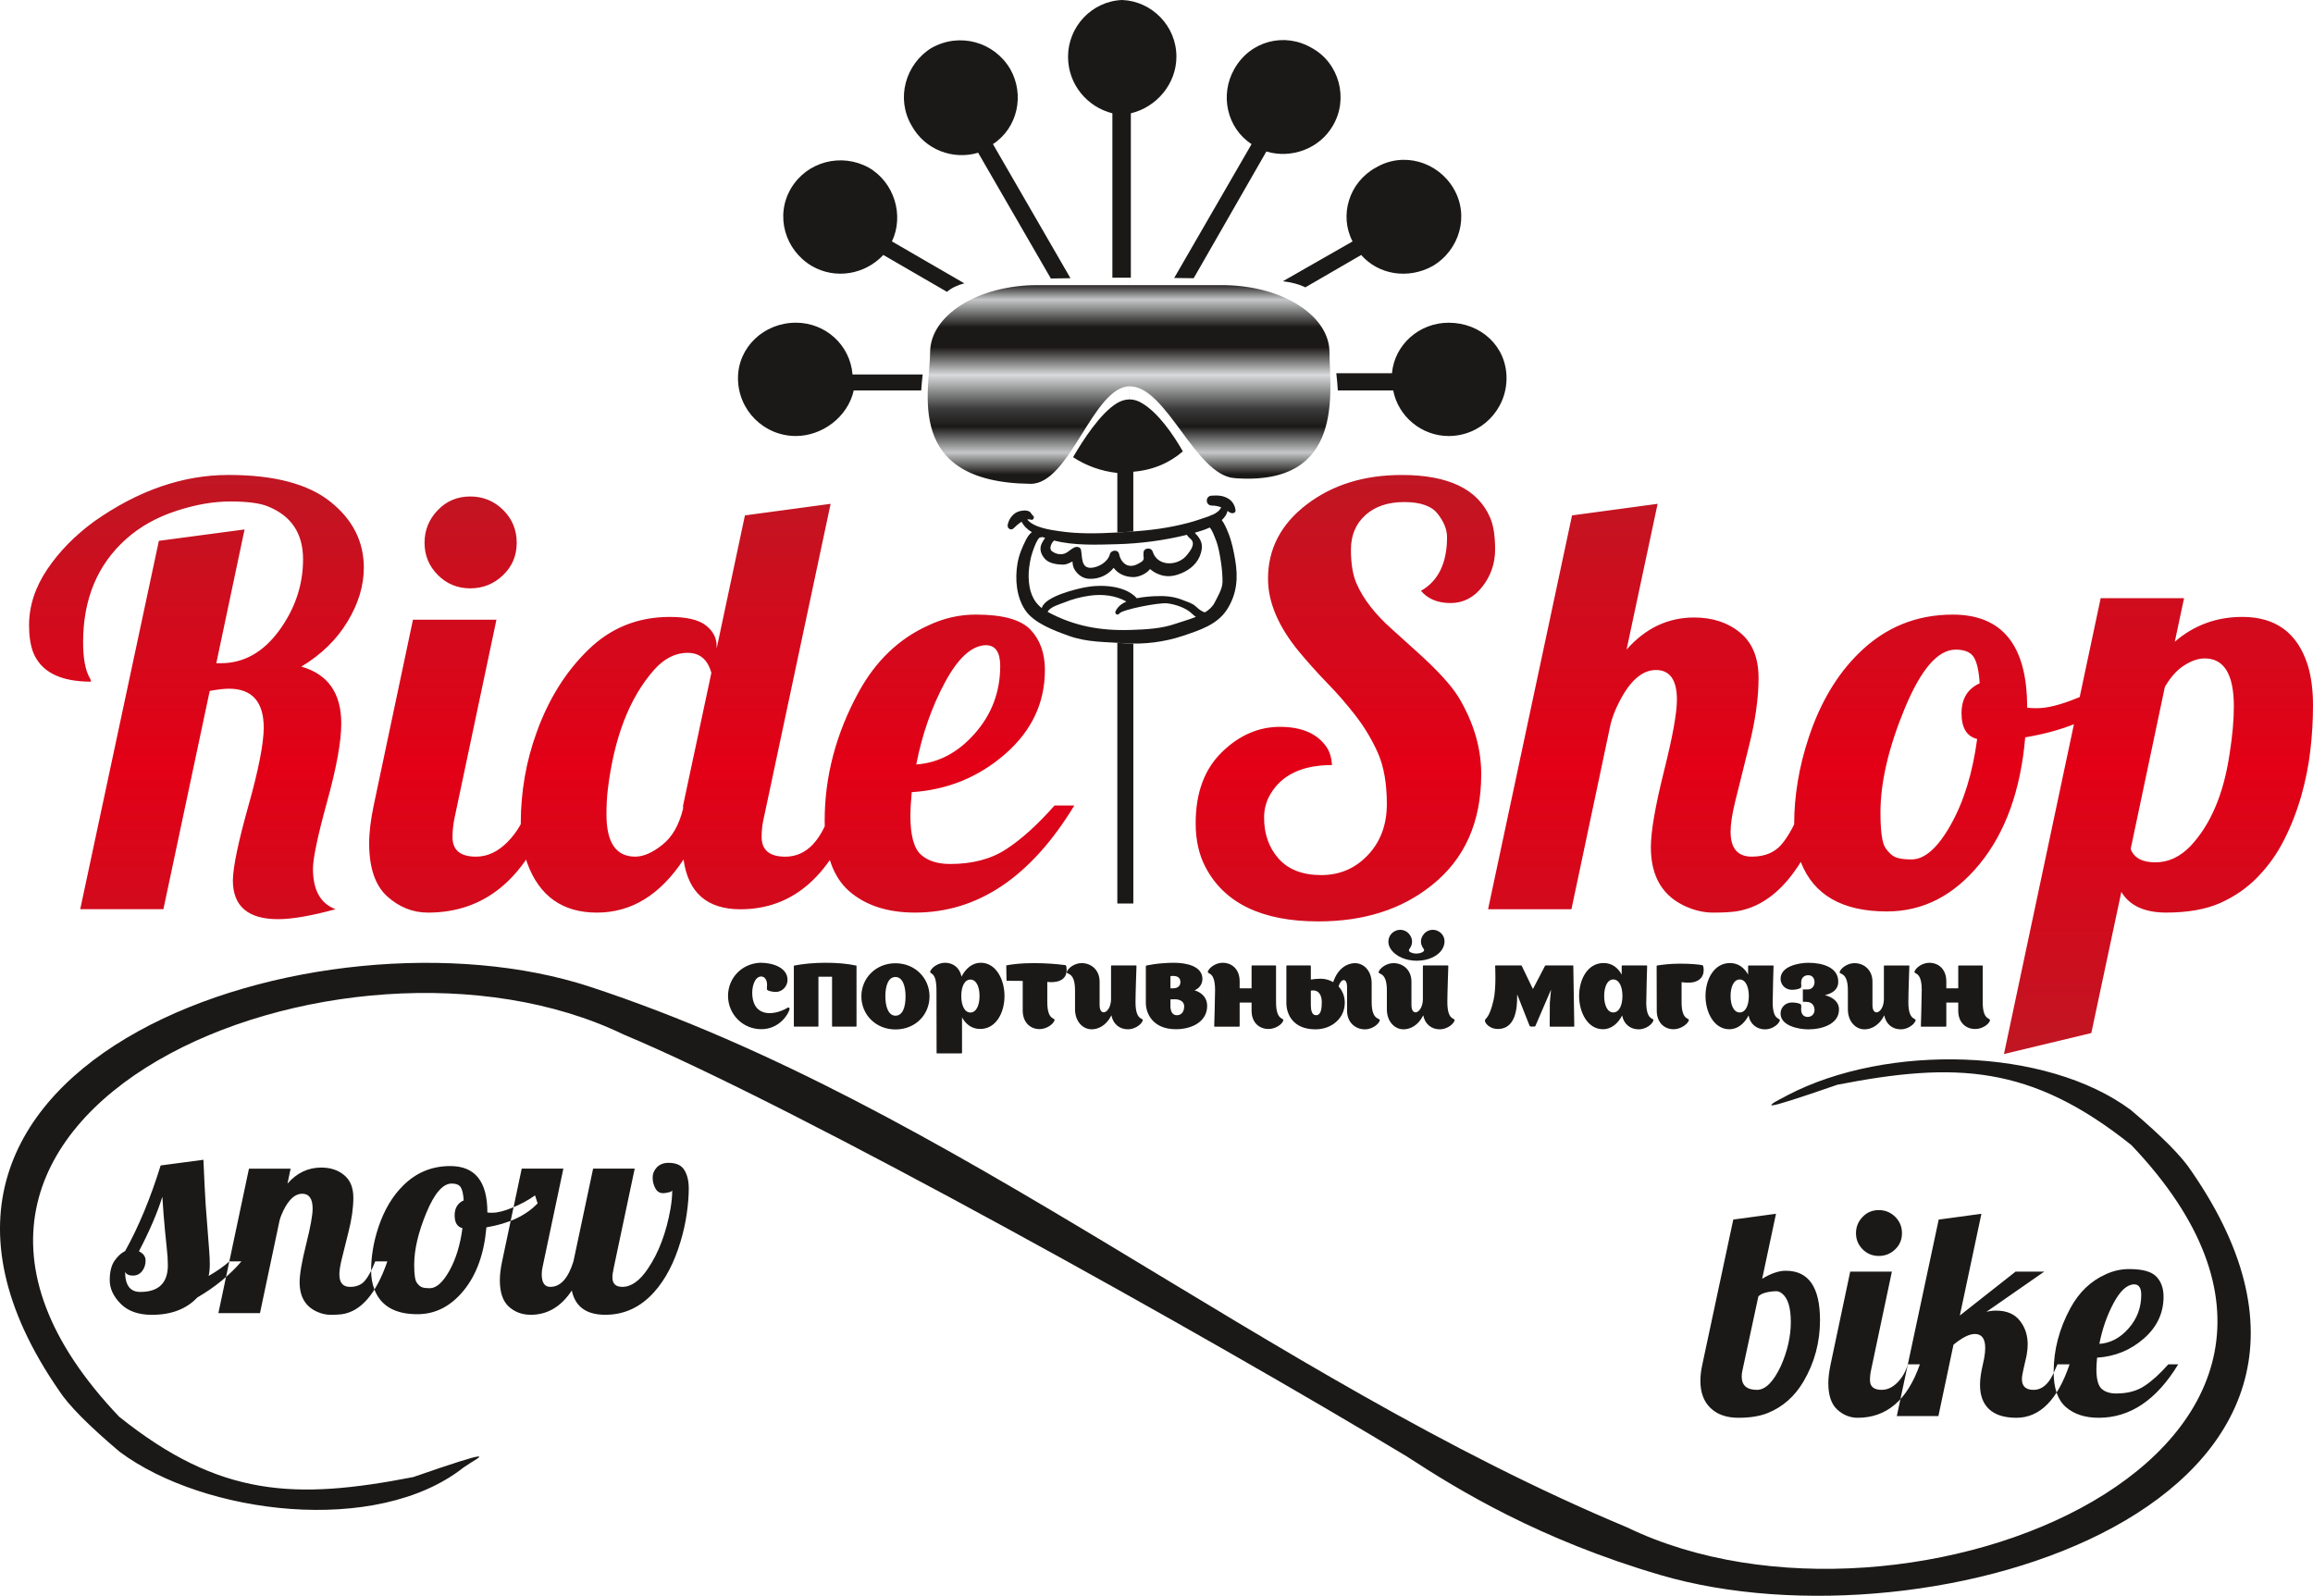 <?xml version="1.0" encoding="UTF-8" standalone="no"?> <svg xmlns:inkscape="http://www.inkscape.org/namespaces/inkscape" xmlns:sodipodi="http://sodipodi.sourceforge.net/DTD/sodipodi-0.dtd" xmlns:xlink="http://www.w3.org/1999/xlink" xmlns="http://www.w3.org/2000/svg" xmlns:svg="http://www.w3.org/2000/svg" width="132.28" height="91.262" id="svg53" viewBox="0 0 132.28 91.262" sodipodi:docname="2a410254433ab59e0012421d770e404a.cdr"> <defs id="defs57"></defs> <g id="Layer1000" transform="translate(-342.913,-115.889)"> <defs id="defs10"> <linearGradient id="grad1"> <stop offset="0%" stop-color="#c01623" stop-opacity="1" id="stop2"></stop> <stop offset="50%" stop-color="#e30016" stop-opacity="1" id="stop4"></stop> <stop offset="100%" stop-color="#c01623" stop-opacity="1" id="stop6"></stop> </linearGradient> <linearGradient xlink:href="#grad1" id="grad2" x1="173.499" y1="284.105" x2="173.499" y2="349.873" gradientTransform="scale(1.986,0.504)" gradientUnits="userSpaceOnUse"></linearGradient> </defs> <path d="m 360.145,154.012 c 1.523,0.431 2.285,1.518 2.285,3.251 0,1.027 -0.271,2.517 -0.812,4.482 -0.541,1.959 -0.806,3.24 -0.806,3.83 0,1.22 0.43,1.987 1.292,2.312 -1.38,0.375 -2.473,0.568 -3.284,0.568 -1.722,0 -2.589,-0.74 -2.589,-2.219 0.011,-0.778 0.309,-2.191 0.883,-4.244 0.58,-2.053 0.872,-3.544 0.883,-4.471 0,-1.496 -0.662,-2.246 -1.992,-2.246 -0.276,0 -0.646,0.044 -1.098,0.127 l -2.649,12.484 h -4.757 l 4.498,-21.067 4.901,-0.651 -1.617,7.65 h 0.259 c 1.313,0 2.423,-0.624 3.334,-1.865 0.91,-1.248 1.369,-2.605 1.369,-4.079 0,-1.468 -0.662,-2.473 -1.987,-3.014 -0.453,-0.193 -1.176,-0.292 -2.169,-0.292 -0.994,0 -2.037,0.188 -3.135,0.552 -1.099,0.364 -2.037,0.894 -2.815,1.584 -1.65,1.468 -2.473,3.438 -2.473,5.917 0,0.894 0.121,1.573 0.37,2.025 0.055,0.083 0.083,0.16 0.083,0.227 -1.772,0 -2.876,-0.569 -3.317,-1.7 -0.149,-0.408 -0.227,-0.916 -0.227,-1.518 0,-1.115 0.348,-2.18 1.043,-3.212 0.696,-1.032 1.595,-1.943 2.693,-2.743 2.511,-1.766 5.067,-2.649 7.672,-2.649 2.605,0 4.542,0.508 5.823,1.529 1.275,1.016 1.915,2.274 1.915,3.775 0,1.021 -0.309,2.053 -0.933,3.08 -0.618,1.032 -1.501,1.888 -2.643,2.578 z m 12.319,-7.081 c 0,0.734 -0.259,1.352 -0.784,1.854 -0.519,0.497 -1.148,0.751 -1.871,0.751 -0.729,0 -1.347,-0.254 -1.854,-0.762 -0.508,-0.508 -0.762,-1.121 -0.762,-1.843 0,-0.723 0.254,-1.347 0.756,-1.866 0.497,-0.524 1.121,-0.783 1.86,-0.783 0.734,0 1.363,0.259 1.882,0.773 0.519,0.519 0.773,1.142 0.773,1.877 z m 2.053,15.023 c -1.419,4.084 -3.797,6.126 -7.125,6.126 -0.878,0 -1.656,-0.314 -2.346,-0.938 -0.679,-0.624 -1.021,-1.634 -1.021,-3.024 0,-0.624 0.088,-1.347 0.259,-2.164 l 2.246,-10.624 h 4.774 l -2.379,11.254 c -0.088,0.398 -0.133,0.795 -0.133,1.181 0,0.745 0.447,1.115 1.347,1.115 0.646,0 1.248,-0.281 1.799,-0.839 0.557,-0.563 0.955,-1.258 1.192,-2.086 z m 7.49,3.085 c -1.336,2.031 -2.986,3.041 -4.956,3.041 -1.965,0 -3.295,-0.944 -3.985,-2.831 -0.248,-0.679 -0.37,-1.452 -0.37,-2.318 0,-0.866 0.077,-1.733 0.226,-2.605 0.149,-0.866 0.381,-1.733 0.695,-2.594 0.69,-1.899 1.678,-3.466 2.958,-4.702 1.28,-1.242 2.831,-1.86 4.641,-1.86 0.949,0 1.634,0.154 2.053,0.475 0.419,0.32 0.629,0.717 0.629,1.203 v 0.132 l 1.617,-7.616 4.901,-0.662 -3.803,17.882 c -0.094,0.375 -0.143,0.767 -0.143,1.165 0,0.756 0.453,1.132 1.358,1.132 1.242,0 2.136,-0.977 2.683,-2.925 h 1.391 c -1.38,3.958 -3.593,5.933 -6.645,5.933 -1.904,0 -2.991,-0.949 -3.251,-2.848 z m -4.41,-2.567 c 0,1.606 0.546,2.407 1.645,2.407 0.464,0 0.983,-0.221 1.545,-0.673 0.568,-0.447 0.966,-1.137 1.192,-2.075 v -0.177 l 1.617,-7.583 c -0.21,-0.767 -0.662,-1.148 -1.363,-1.148 -0.695,0 -1.341,0.326 -1.921,0.983 -1.402,1.589 -2.279,3.863 -2.638,6.827 -0.055,0.452 -0.077,0.933 -0.077,1.44 z m 26.757,-0.519 c -2.478,4.084 -5.514,6.126 -9.107,6.126 -1.573,0 -2.826,-0.408 -3.764,-1.22 -0.938,-0.817 -1.407,-2.158 -1.407,-4.034 0,-2.522 0.64,-4.962 1.926,-7.324 0.977,-1.799 2.312,-3.085 4.007,-3.847 0.872,-0.414 1.777,-0.618 2.715,-0.618 1.534,0 2.572,0.287 3.124,0.866 0.546,0.574 0.823,1.347 0.823,2.302 0,1.887 -0.762,3.493 -2.28,4.813 -1.518,1.319 -3.3,2.047 -5.337,2.175 -0.055,0.624 -0.077,1.065 -0.077,1.325 0,1.132 0.199,1.882 0.596,2.241 0.398,0.364 0.96,0.541 1.683,0.541 1.269,0 2.34,-0.281 3.207,-0.85 0.867,-0.563 1.788,-1.396 2.76,-2.495 z m -4.239,-7.975 c 0,-0.795 -0.276,-1.192 -0.822,-1.192 -0.811,0.022 -1.59,0.734 -2.346,2.141 -0.756,1.407 -1.297,2.964 -1.634,4.68 1.275,-0.088 2.39,-0.679 3.356,-1.777 0.966,-1.098 1.446,-2.385 1.446,-3.853 z m 24.064,-4.299 c 0.994,-0.569 1.49,-1.595 1.49,-3.069 0,-0.436 -0.177,-0.878 -0.53,-1.33 -0.347,-0.453 -0.988,-0.679 -1.92,-0.679 -0.933,0 -1.673,0.254 -2.224,0.751 -0.552,0.502 -0.822,1.159 -0.822,1.965 0,0.811 0.105,1.457 0.32,1.943 0.386,0.894 1.071,1.766 2.037,2.622 l 1.357,1.225 c 1.209,1.082 2.031,1.976 2.462,2.688 0.85,1.43 1.275,2.887 1.275,4.366 0,2.749 -0.949,4.868 -2.848,6.369 -1.711,1.369 -3.869,2.053 -6.463,2.053 -3.212,0 -5.365,-1.032 -6.452,-3.091 -0.381,-0.718 -0.568,-1.562 -0.568,-2.522 0,-1.733 0.497,-3.085 1.49,-4.057 0.988,-0.971 2.103,-1.457 3.328,-1.457 1.231,0 2.108,0.375 2.638,1.115 0.204,0.281 0.315,0.64 0.337,1.071 -1.689,0 -2.864,0.552 -3.521,1.667 -0.237,0.397 -0.359,0.845 -0.359,1.341 0,0.938 0.276,1.717 0.833,2.346 0.558,0.624 1.369,0.938 2.434,0.938 1.065,0 1.959,-0.386 2.677,-1.153 0.717,-0.762 1.076,-1.733 1.076,-2.909 0,-1.176 -0.171,-2.141 -0.502,-2.903 -0.337,-0.756 -0.756,-1.468 -1.264,-2.125 -0.508,-0.657 -1.048,-1.286 -1.634,-1.882 -0.579,-0.602 -1.126,-1.209 -1.634,-1.821 -1.17,-1.424 -1.761,-2.809 -1.761,-4.156 0,-1.7 0.734,-3.118 2.208,-4.244 1.473,-1.126 3.284,-1.689 5.442,-1.689 2.66,0 4.343,0.806 5.045,2.423 0.193,0.436 0.293,1.043 0.293,1.838 0,0.789 -0.243,1.501 -0.729,2.125 -0.486,0.624 -1.093,0.938 -1.822,0.938 -0.729,0 -1.291,-0.232 -1.689,-0.695 z m 17.706,13.776 c 0,0.949 0.403,1.424 1.214,1.424 0.745,0 1.313,-0.237 1.711,-0.712 0.403,-0.475 0.795,-1.214 1.181,-2.213 h 1.391 c -1.28,3.72 -3.019,5.74 -5.205,6.06 -0.348,0.044 -0.773,0.066 -1.28,0.066 -0.502,0 -1.005,-0.105 -1.501,-0.32 -1.38,-0.585 -2.07,-1.722 -2.07,-3.416 0,-0.905 0.249,-2.346 0.745,-4.332 0.497,-1.982 0.745,-3.35 0.745,-4.106 0,-1.132 -0.403,-1.7 -1.198,-1.7 -0.8,0 -1.512,0.635 -2.136,1.893 -0.182,0.359 -0.337,0.745 -0.452,1.165 l -2.247,10.624 h -4.768 l 4.802,-22.524 4.895,-0.662 -1.777,8.339 c 1.076,-1.225 2.368,-1.838 3.863,-1.838 1.06,0 1.937,0.287 2.638,0.872 0.701,0.579 1.049,1.441 1.049,2.589 0,1.142 -0.182,2.434 -0.546,3.88 l -0.795,3.201 c -0.171,0.701 -0.259,1.27 -0.259,1.711 z m 22.717,-8.146 c -1.336,1.402 -3.295,2.318 -5.867,2.748 -0.259,3.019 -1.126,5.431 -2.605,7.241 -1.479,1.81 -3.245,2.716 -5.304,2.716 -2.544,0 -4.183,-0.938 -4.918,-2.809 -0.254,-0.662 -0.386,-1.385 -0.386,-2.186 0,-0.795 0.066,-1.606 0.204,-2.434 0.133,-0.823 0.348,-1.673 0.635,-2.544 0.662,-1.976 1.611,-3.576 2.864,-4.802 1.49,-1.468 3.278,-2.202 5.37,-2.202 2.831,0 4.25,1.766 4.25,5.287 v 0.033 c 0.11,0.022 0.293,0.033 0.552,0.033 0.59,0 1.352,-0.188 2.285,-0.569 0.933,-0.375 1.81,-0.85 2.627,-1.418 z m -8.616,2.842 c -0.596,-0.149 -0.894,-0.64 -0.894,-1.468 0,-0.833 0.347,-1.402 1.038,-1.716 -0.044,-0.701 -0.154,-1.198 -0.331,-1.485 -0.177,-0.292 -0.524,-0.442 -1.043,-0.442 -1.015,0 -1.981,1.121 -2.909,3.356 -0.927,2.241 -1.391,4.228 -1.391,5.961 0,1.065 0.094,1.744 0.287,2.031 0.193,0.281 0.403,0.463 0.618,0.541 0.215,0.077 0.502,0.11 0.872,0.11 0.756,0 1.501,-0.662 2.246,-1.987 0.745,-1.325 1.247,-2.958 1.507,-4.901 z m 8.246,8.748 -1.717,8.069 -4.995,1.198 5.53,-26.067 h 4.769 l -0.53,2.489 c 1.098,-0.944 2.385,-1.419 3.864,-1.419 1.91,0 3.151,0.916 3.736,2.748 0.204,0.668 0.304,1.435 0.304,2.301 0,0.867 -0.05,1.739 -0.154,2.605 -0.1,0.867 -0.276,1.733 -0.524,2.605 -0.248,0.866 -0.574,1.7 -0.977,2.494 -0.403,0.8 -0.911,1.507 -1.512,2.125 -0.602,0.624 -1.319,1.115 -2.142,1.485 -0.828,0.364 -1.855,0.546 -3.091,0.546 -1.231,0 -2.086,-0.392 -2.561,-1.181 z m 6.435,-10.608 c 0,-1.832 -0.557,-2.748 -1.667,-2.748 -0.375,0 -0.773,0.138 -1.187,0.408 -0.414,0.265 -0.778,0.679 -1.093,1.225 l -1.954,9.267 c 0.193,0.508 0.662,0.762 1.413,0.762 0.751,0 1.418,-0.314 2.015,-0.938 1.153,-1.231 1.893,-2.986 2.23,-5.271 0.16,-1.016 0.243,-1.915 0.243,-2.704 z" style="fill:url(#grad2)" id="path12"></path> <path d="m 445.046,188.562 c 1.303,0 1.953,0.942 1.953,2.825 0,1.27 -0.317,2.443 -0.95,3.517 -0.496,0.84 -1.17,1.438 -2.027,1.79 -0.452,0.184 -1.013,0.276 -1.688,0.276 -0.677,0 -1.206,-0.184 -1.595,-0.556 -0.388,-0.372 -0.581,-0.889 -0.581,-1.556 0,-0.297 0.039,-0.611 0.113,-0.945 l 1.768,-8.279 2.443,-0.331 -0.791,3.718 c 0.496,-0.305 0.947,-0.46 1.355,-0.46 z m -2.476,5.665 c -0.033,0.141 -0.05,0.267 -0.05,0.38 0,0.509 0.292,0.766 0.873,0.766 0.485,0 0.942,-0.457 1.371,-1.372 0.377,-0.856 0.565,-1.691 0.565,-2.509 0,-0.818 -0.165,-1.358 -0.493,-1.622 -0.113,-0.091 -0.22,-0.138 -0.322,-0.138 -0.209,0 -0.413,0.028 -0.614,0.077 -0.198,0.052 -0.341,0.124 -0.427,0.223 z m 9.116,-7.811 c 0,0.366 -0.13,0.675 -0.391,0.925 -0.259,0.248 -0.573,0.374 -0.933,0.374 -0.364,0 -0.672,-0.127 -0.925,-0.38 -0.253,-0.254 -0.38,-0.559 -0.38,-0.92 0,-0.361 0.127,-0.672 0.377,-0.931 0.248,-0.262 0.559,-0.391 0.928,-0.391 0.366,0 0.68,0.13 0.939,0.386 0.259,0.259 0.386,0.57 0.386,0.936 z m 1.024,7.497 c -0.708,2.038 -1.895,3.057 -3.555,3.057 -0.438,0 -0.826,-0.157 -1.17,-0.468 -0.339,-0.311 -0.51,-0.815 -0.51,-1.509 0,-0.311 0.044,-0.672 0.13,-1.08 l 1.121,-5.302 h 2.383 l -1.187,5.616 c -0.044,0.198 -0.066,0.397 -0.066,0.589 0,0.372 0.223,0.556 0.672,0.556 0.322,0 0.623,-0.141 0.898,-0.419 0.278,-0.281 0.476,-0.628 0.595,-1.041 z m 8.562,0 c -0.689,2.038 -1.702,3.057 -3.04,3.057 -0.689,0 -1.209,-0.162 -1.559,-0.488 -0.35,-0.325 -0.523,-0.79 -0.523,-1.391 0,-0.254 0.033,-0.543 0.096,-0.865 l 0.138,-0.644 c 0.044,-0.232 0.063,-0.435 0.063,-0.606 0,-0.531 -0.198,-0.798 -0.595,-0.798 -0.314,0 -0.719,0.203 -1.22,0.614 l -0.862,4.082 h -2.379 l 2.396,-11.239 2.443,-0.331 -1.234,5.817 3.187,-2.509 h 1.639 l -3.308,2.3 c 0.193,-0.05 0.377,-0.071 0.548,-0.071 0.609,0 1.063,0.19 1.363,0.573 0.303,0.38 0.452,0.834 0.452,1.363 0,0.193 -0.022,0.402 -0.063,0.628 l -0.187,0.824 c -0.052,0.226 -0.08,0.402 -0.08,0.531 0,0.41 0.223,0.614 0.669,0.614 0.446,0 0.813,-0.289 1.099,-0.87 0.085,-0.179 0.173,-0.375 0.265,-0.59 z m 6.213,0 c -1.236,2.038 -2.751,3.057 -4.544,3.057 -0.785,0 -1.41,-0.204 -1.878,-0.609 -0.468,-0.408 -0.702,-1.077 -0.702,-2.013 0,-1.259 0.319,-2.476 0.961,-3.655 0.488,-0.898 1.154,-1.54 2,-1.92 0.435,-0.207 0.887,-0.308 1.355,-0.308 0.766,0 1.284,0.143 1.559,0.432 0.273,0.286 0.41,0.672 0.41,1.148 0,0.942 -0.38,1.744 -1.138,2.402 -0.757,0.658 -1.647,1.022 -2.663,1.085 -0.028,0.311 -0.039,0.531 -0.039,0.661 0,0.565 0.099,0.939 0.297,1.118 0.198,0.182 0.479,0.27 0.84,0.27 0.633,0 1.167,-0.14 1.6,-0.424 0.432,-0.281 0.892,-0.697 1.377,-1.245 z m -2.115,-3.979 c 0,-0.397 -0.138,-0.595 -0.41,-0.595 -0.405,0.011 -0.793,0.366 -1.17,1.069 -0.377,0.703 -0.647,1.479 -0.815,2.336 0.636,-0.044 1.192,-0.339 1.674,-0.887 0.482,-0.548 0.722,-1.19 0.722,-1.922 z" style="fill:#1b1918;fill-rule:evenodd" id="path14"></path> <path d="m 356.724,188.024 c -0.683,0.796 -1.526,1.484 -2.525,2.066 -0.625,0.661 -1.49,0.992 -2.597,0.992 -0.777,0 -1.372,-0.212 -1.788,-0.633 -0.418,-0.421 -0.625,-0.87 -0.625,-1.347 0,-0.476 0.091,-0.845 0.273,-1.11 0.184,-0.265 0.386,-0.449 0.606,-0.556 0.774,-1.388 1.451,-3.021 2.033,-4.896 l 2.446,-0.325 c 0.044,1.033 0.085,1.898 0.13,2.592 l 0.201,2.622 c 0.022,0.259 0.033,0.515 0.033,0.766 0,0.253 -0.022,0.474 -0.066,0.664 0.485,-0.281 0.882,-0.559 1.187,-0.832 z m -5.792,1.749 c 1.052,0 1.581,-0.509 1.581,-1.531 0,-0.286 -0.022,-0.623 -0.066,-1.008 l -0.096,-0.945 c -0.058,-0.603 -0.11,-1.256 -0.154,-1.961 -0.278,0.903 -0.725,1.944 -1.339,3.123 0.253,0.118 0.38,0.294 0.38,0.529 0,0.234 -0.066,0.435 -0.198,0.603 -0.132,0.171 -0.308,0.256 -0.531,0.256 -0.223,0 -0.372,-0.074 -0.441,-0.217 0,0.768 0.289,1.151 0.865,1.151 z m 11.391,-1 c 0,0.474 0.201,0.711 0.606,0.711 0.372,0 0.656,-0.118 0.854,-0.355 0.201,-0.237 0.397,-0.606 0.589,-1.105 h 0.694 c -0.639,1.856 -1.507,2.864 -2.597,3.024 -0.173,0.022 -0.386,0.033 -0.639,0.033 -0.251,0 -0.501,-0.052 -0.749,-0.16 -0.689,-0.292 -1.033,-0.859 -1.033,-1.705 0,-0.452 0.124,-1.17 0.372,-2.162 0.248,-0.989 0.372,-1.672 0.372,-2.049 0,-0.565 -0.201,-0.848 -0.598,-0.848 -0.399,0 -0.755,0.317 -1.066,0.945 -0.091,0.179 -0.168,0.372 -0.226,0.581 l -1.121,5.302 h -2.379 l 1.749,-8.262 h 2.382 l -0.179,0.854 c 0.537,-0.611 1.181,-0.917 1.928,-0.917 0.529,0 0.967,0.143 1.316,0.435 0.35,0.289 0.523,0.719 0.523,1.292 0,0.57 -0.091,1.215 -0.273,1.936 l -0.397,1.597 c -0.085,0.35 -0.129,0.633 -0.129,0.854 z m 11.336,-4.065 c -0.666,0.699 -1.644,1.157 -2.928,1.371 -0.13,1.507 -0.562,2.71 -1.3,3.613 -0.738,0.903 -1.619,1.355 -2.647,1.355 -1.27,0 -2.088,-0.468 -2.454,-1.402 -0.127,-0.331 -0.193,-0.691 -0.193,-1.091 0,-0.397 0.033,-0.802 0.102,-1.215 0.066,-0.41 0.173,-0.835 0.317,-1.27 0.331,-0.986 0.804,-1.785 1.429,-2.396 0.744,-0.732 1.636,-1.099 2.68,-1.099 1.413,0 2.121,0.881 2.121,2.638 v 0.017 c 0.055,0.011 0.146,0.016 0.276,0.016 0.295,0 0.675,-0.093 1.14,-0.284 0.466,-0.187 0.903,-0.424 1.311,-0.708 z m -4.299,1.418 c -0.297,-0.074 -0.446,-0.32 -0.446,-0.733 0,-0.416 0.174,-0.7 0.518,-0.857 -0.022,-0.35 -0.077,-0.598 -0.165,-0.741 -0.088,-0.146 -0.262,-0.221 -0.52,-0.221 -0.507,0 -0.989,0.559 -1.452,1.675 -0.463,1.118 -0.694,2.11 -0.694,2.974 0,0.531 0.047,0.87 0.143,1.013 0.096,0.141 0.201,0.231 0.309,0.27 0.107,0.038 0.251,0.055 0.435,0.055 0.377,0 0.749,-0.331 1.121,-0.992 0.372,-0.661 0.623,-1.476 0.752,-2.446 z m 4.534,2.63 c 0,0.485 0.165,0.727 0.493,0.727 0.581,0 1.022,-0.488 1.322,-1.46 l 1.124,-5.302 h 2.379 l -1.187,5.616 c -0.058,0.265 -0.088,0.463 -0.088,0.598 0,0.366 0.187,0.548 0.565,0.548 0.512,0 0.997,-0.344 1.46,-1.033 0.625,-0.92 1.058,-2.071 1.3,-3.454 0.066,-0.388 0.096,-0.733 0.096,-1.033 -0.028,0.061 -0.105,0.099 -0.234,0.121 l -0.168,0.033 c -0.05,0.006 -0.088,0.008 -0.121,0.008 -0.196,0 -0.342,-0.094 -0.443,-0.278 -0.102,-0.187 -0.154,-0.391 -0.154,-0.614 0,-0.223 0.083,-0.419 0.245,-0.59 0.165,-0.168 0.386,-0.253 0.667,-0.253 0.435,0 0.738,0.138 0.903,0.416 0.168,0.275 0.251,0.625 0.251,1.049 0,0.421 -0.039,0.898 -0.113,1.427 -0.074,0.531 -0.193,1.063 -0.355,1.603 -0.361,1.209 -0.865,2.178 -1.518,2.903 -0.774,0.862 -1.702,1.292 -2.787,1.292 -1.082,0 -1.721,-0.463 -1.917,-1.388 -0.611,0.925 -1.396,1.388 -2.346,1.388 -0.496,0 -0.914,-0.157 -1.259,-0.468 -0.339,-0.311 -0.51,-0.815 -0.51,-1.509 0,-0.311 0.044,-0.672 0.13,-1.08 l 1.121,-5.302 h 2.382 l -1.187,5.616 c -0.033,0.141 -0.05,0.281 -0.05,0.419 z" style="fill:#1b1918;fill-rule:evenodd" id="path16"></path> <path d="m 423.391,199.196 c 2.936,1.915 7.567,4.74 14.482,6.767 15.529,4.553 43.438,-4.159 30.38,-23.08 -0.536,-0.836 -1.696,-2.009 -3.482,-3.518 -4.827,-3.587 -13.945,-3.803 -19.616,-0.849 -0.625,0.334 -0.944,0.485 -0.942,0.585 l 0.076,-0.002 c 0.221,-0.004 1.456,-0.396 3.703,-1.175 6.74,-1.311 11.057,-1.155 16.812,3.45 16.624,17.439 -12.858,29.589 -28.837,21.864 -20.777,-8.677 -38.336,-24.017 -59.306,-30.915 -15.372,-5.057 -43.438,4.159 -30.38,23.08 0.536,0.836 1.696,2.009 3.482,3.518 4.827,3.587 14.691,4.817 19.661,0.891 0.727,-0.497 0.898,-0.527 0.897,-0.627 l -0.076,0.002 c -0.221,0.004 -1.456,0.396 -3.703,1.175 -6.74,1.311 -11.057,1.155 -16.811,-3.45 -16.624,-17.439 12.858,-29.589 28.837,-21.864 9.986,4.17 33.537,17.334 44.824,24.148 z" style="fill:#1b1918;fill-rule:evenodd" id="path18"></path> <path d="m 407.094,167.558 h -0.281 V 152.651 c 0.142,0.007 0.285,0.016 0.429,0.026 0.161,0.011 0.323,0.018 0.486,0.02 v 14.861 z m -0.281,-21.215 v -3.406 c -0.935,-0.101 -1.798,-0.42 -2.532,-0.901 0.57,-0.978 1.541,-2.485 2.488,-3.077 0.244,-0.152 0.503,-0.229 0.747,-0.229 v -1.853 c -0.457,0 -0.899,0.137 -1.326,0.396 -0.518,0.305 -1.006,0.823 -1.433,1.54 -0.442,0.716 -0.732,1.28 -0.976,1.783 -0.122,0.244 -0.229,0.473 -0.335,0.67 l -0.036,0.065 c -0.835,-0.829 -1.391,-1.913 -1.528,-3.114 h -5.176 c 0.02,-0.308 0.051,-0.617 0.088,-0.915 h 5.088 c 0.141,-0.564 0.281,-1.127 0.423,-1.691 l -4.138,-2.397 c 0.34,-0.12 0.812,-0.174 1.468,-0.194 l 0.026,-0.001 3.136,1.817 c 0.352,-0.422 0.775,-0.845 1.268,-1.197 l -0.423,-0.731 0.444,-0.009 h 0.681 l 0.143,0.247 c 0.114,-0.095 0.243,-0.18 0.383,-0.253 0.298,-0.01 0.598,-0.01 0.896,-0.01 0.442,0 0.884,0 1.326,0 v -1.113 h -0.985 v -9.402 c -1.409,-0.352 -2.536,-1.62 -2.536,-3.24 0,-1.691 1.338,-3.17 3.099,-3.24 1.69,0.07 3.099,1.48 3.099,3.24 0,1.55 -1.127,2.888 -2.606,3.24 v 9.402 h -0.072 v 1.113 0 c 0.38,0 0.761,0.001 1.143,0.004 0.219,0.086 0.429,0.178 0.619,0.259 l 0.147,-0.254 1.12,0.011 -0.422,0.736 c 0.493,0.282 0.916,0.775 1.268,1.127 l 3.108,-1.776 0.881,0.031 c 0.336,0.01 0.623,0.029 0.87,0.061 l -4.366,2.53 c 0.141,0.493 0.282,1.127 0.422,1.62 h 5.915 c 0.042,0.321 0.076,0.653 0.097,0.986 h -6.012 c -0.111,0.971 -0.441,1.866 -0.959,2.607 l -0.113,-0.229 c -0.243,-0.503 -0.533,-1.067 -0.96,-1.783 v 0 c -0.442,-0.716 -0.93,-1.234 -1.448,-1.54 -0.426,-0.259 -0.869,-0.396 -1.31,-0.396 v 1.112 0.741 c 0.244,0 0.488,0.077 0.732,0.229 0.916,0.55 1.765,1.781 2.314,2.743 -0.745,0.65 -1.703,1.073 -2.833,1.165 v 3.419 c -0.304,0.023 -0.609,0.041 -0.915,0.057 z m -11.217,-8.125 h -3.857 c -0.352,1.55 -1.831,2.606 -3.31,2.606 -1.831,0 -3.311,-1.479 -3.311,-3.31 0,-1.761 1.479,-3.17 3.311,-3.17 1.69,0 3.099,1.268 3.24,2.959 h 4.012 c -0.035,0.299 -0.064,0.606 -0.084,0.915 z m 1.474,-5.639 -3.64,-2.109 c -1.056,1.128 -2.746,1.409 -4.085,0.634 -1.55,-0.916 -2.113,-2.888 -1.198,-4.437 0.916,-1.549 2.888,-2.043 4.438,-1.198 1.479,0.845 2.043,2.747 1.338,4.226 l 4.139,2.398 c -0.404,0.105 -0.726,0.261 -0.992,0.485 z m 5.942,-0.761 -4.159,-7.194 c -1.409,0.423 -3.028,-0.141 -3.803,-1.55 -0.916,-1.55 -0.352,-3.522 1.127,-4.438 1.62,-0.916 3.592,-0.352 4.508,1.197 0.846,1.48 0.423,3.381 -0.986,4.297 l 4.433,7.669 -0.061,0.002 c -0.354,0.004 -0.707,0.009 -1.059,0.015 z m 7.052,-0.031 4.426,-7.656 c -1.409,-0.916 -1.831,-2.817 -0.986,-4.297 0.915,-1.62 2.888,-2.113 4.438,-1.197 1.55,0.845 2.113,2.888 1.198,4.438 -0.775,1.339 -2.395,1.902 -3.804,1.479 l -4.156,7.246 z m 6.217,0.186 3.985,-2.277 c -0.775,-1.479 -0.211,-3.381 1.338,-4.226 1.55,-0.915 3.522,-0.352 4.438,1.198 0.916,1.55 0.352,3.521 -1.198,4.437 -1.409,0.775 -3.099,0.494 -4.085,-0.634 l -3.196,1.852 c -0.031,-0.016 -0.062,-0.032 -0.095,-0.047 v 0.102 -0.102 0.102 -0.102 c -0.324,-0.147 -0.711,-0.244 -1.187,-0.302 z m 3.054,5.26 h 3.185 c 0.141,-1.62 1.55,-2.888 3.24,-2.888 1.831,0 3.311,1.338 3.311,3.17 0,1.831 -1.48,3.31 -3.311,3.31 -1.55,0 -2.888,-1.127 -3.17,-2.606 h -3.167 c -0.018,-0.334 -0.05,-0.665 -0.088,-0.986 z" style="fill:#1b1918;fill-rule:evenodd" id="path20"></path> <defs id="defs44"> <linearGradient id="grad3"> <stop offset="0%" stop-color="#1b1918" stop-opacity="1" id="stop22"></stop> <stop offset="8%" stop-color="#c5c7c8" stop-opacity="1" id="stop24"></stop> <stop offset="22%" stop-color="#1b1918" stop-opacity="1" id="stop26"></stop> <stop offset="32%" stop-color="#1b1918" stop-opacity="1" id="stop28"></stop> <stop offset="46%" stop-color="#d9dadb" stop-opacity="1" id="stop30"></stop> <stop offset="63%" stop-color="#3b3b3b" stop-opacity="1" id="stop32"></stop> <stop offset="72%" stop-color="#1b1918" stop-opacity="1" id="stop34"></stop> <stop offset="85%" stop-color="#c5c7c8" stop-opacity="1" id="stop36"></stop> <stop offset="96%" stop-color="#1b1918" stop-opacity="1" id="stop38"></stop> <stop offset="100%" stop-color="#1b1918" stop-opacity="1" id="stop40"></stop> </linearGradient> <linearGradient xlink:href="#grad3" id="grad4" x1="278.137" y1="188.198" x2="278.137" y2="204.375" gradientTransform="scale(1.424,0.702)" gradientUnits="userSpaceOnUse"></linearGradient> </defs> <path d="m 402.236,132.195 v 0 h 10.807 v 0.004 c 3.28,0.075 5.903,1.765 5.903,3.84 0,2.123 0.972,7.681 -5.429,7.195 -2.249,-0.171 -3.887,-5.253 -5.991,-5.253 -2.104,0 -3.422,5.603 -5.678,5.577 -7.293,-0.081 -5.742,-5.396 -5.742,-7.519 0,-2.123 2.745,-3.844 6.13,-3.844 z" style="fill:url(#grad4)" id="path46"></path> <path d="m 412.829,149.153 c -3e-4,0.409 -0.272,0.839 -0.449,1.194 -0.116,0.231 -0.314,0.414 -0.554,0.563 -0.222,-0.061 -0.383,-0.209 -0.55,-0.361 -0.18,-0.164 -0.497,-0.254 -0.72,-0.344 -0.525,-0.214 -1.035,-0.247 -1.594,-0.221 -0.281,0.013 -0.662,0.039 -1.035,0.117 -0.673,-0.752 -2.075,-0.798 -2.977,-0.621 -0.395,0.077 -2.295,0.503 -2.458,1.186 -0.54,-0.425 -0.733,-1.031 -0.751,-1.769 -0.01,-0.383 0.049,-0.754 0.13,-1.127 0.032,-0.146 0.352,-1.193 0.562,-1.151 0.032,0.006 0.066,-0.002 0.092,-0.02 0.053,0.019 0.106,0.035 0.159,0.053 -0.058,0.074 -0.111,0.164 -0.167,0.264 -0.186,0.33 -0.092,0.643 0.14,0.918 0.235,0.28 0.702,0.341 1.04,0.346 0.195,0.003 0.381,-0.09 0.551,-0.181 0.008,0.182 0.04,0.359 0.155,0.52 0.197,0.276 0.463,0.46 0.814,0.472 0.558,0.02 1.064,-0.219 1.387,-0.628 0.24,0.334 0.648,0.524 1.115,0.53 0.287,0.003 0.645,-0.148 0.854,-0.341 0.044,-0.041 0.081,-0.08 0.113,-0.119 0.12,0.108 0.262,0.197 0.417,0.267 0.531,0.24 1.017,0.153 1.534,-0.101 0.528,-0.26 0.913,-0.7 1.003,-1.3 0.062,-0.415 -0.152,-0.683 -0.399,-0.942 0.269,-0.075 0.575,-0.172 0.861,-0.299 0.152,0.182 0.277,0.533 0.348,0.717 0.155,0.404 0.224,0.844 0.29,1.27 0.057,0.367 0.088,0.734 0.088,1.106 z m -2.688,2.408 c -0.82,0.284 -1.689,0.325 -2.548,0.353 -1.716,0.058 -3.252,-0.211 -4.766,-1.033 0.132,-0.288 0.71,-0.439 0.953,-0.538 0.467,-0.191 0.956,-0.319 1.454,-0.388 0.722,-0.101 1.471,-0.018 2.096,0.334 -0.276,0.126 -0.505,0.304 -0.62,0.562 -0.066,0.149 0.134,0.258 0.222,0.121 0.137,-0.214 2.231,-0.633 2.736,-0.578 0.439,0.048 1.061,0.254 1.386,0.565 0.081,0.078 0.163,0.149 0.25,0.209 -0.405,0.164 -0.838,0.279 -1.163,0.392 z m -6.944,-4.759 c 1.155,0.296 2.398,0.24 3.576,0.21 1.354,-0.035 2.705,-0.214 4.021,-0.538 0.005,0.009 0.009,0.018 0.014,0.027 0.048,0.087 0.151,0.164 0.22,0.233 0.275,0.278 -0.06,0.67 -0.211,0.87 -0.505,0.671 -1.699,0.718 -1.981,-0.164 -0.091,-0.284 -0.548,-0.222 -0.526,0.087 -0.008,0.102 -0.003,0.199 0.015,0.29 -0.012,0.085 -0.054,0.161 -0.167,0.227 -0.148,0.087 -0.283,0.169 -0.458,0.197 -0.441,0.07 -0.713,-0.291 -0.787,-0.672 -0.054,-0.277 -0.464,-0.229 -0.526,0.015 -0.11,0.434 -0.633,0.744 -1.048,0.775 -0.613,0.046 -0.521,-0.609 -0.602,-1.02 -0.035,-0.178 -0.247,-0.206 -0.381,-0.142 -0.29,0.137 -0.429,0.395 -0.8,0.389 -0.175,-0.003 -0.357,-0.074 -0.492,-0.183 -0.174,-0.141 -0.014,-0.482 0.133,-0.602 z m 9.923,-1.693 c 0.071,0.06 0.145,0.115 0.249,0.129 0.098,0.014 0.217,-0.05 0.204,-0.165 -0.03,-0.279 -0.174,-0.52 -0.415,-0.669 -0.3,-0.185 -0.621,-0.192 -0.963,-0.168 -0.364,0.026 -0.348,0.559 0.016,0.565 0.209,0.003 0.362,0.038 0.539,0.097 -0.076,0.193 -0.268,0.328 -0.487,0.429 -0.066,0.011 -0.128,0.038 -0.182,0.076 -0.179,0.068 -0.359,0.12 -0.497,0.169 -0.504,0.178 -1.024,0.305 -1.548,0.412 -1.086,0.221 -2.178,0.302 -3.283,0.36 -1.092,0.057 -2.171,0.085 -3.256,-0.077 -0.527,-0.079 -1.456,-0.202 -1.838,-0.67 0.076,-0.013 0.15,-0.01 0.22,0.015 0.121,0.044 0.223,-0.144 0.12,-0.222 -0.09,-0.068 -0.112,-0.188 -0.216,-0.245 -0.17,-0.093 -0.353,-0.066 -0.536,-0.028 -0.369,0.076 -0.652,0.449 -0.706,0.8 -0.03,0.195 0.191,0.332 0.34,0.185 0.114,-0.113 0.28,-0.266 0.458,-0.376 0.13,0.256 0.34,0.448 0.586,0.597 -0.143,0.108 -0.253,0.272 -0.337,0.436 -0.222,0.44 -0.406,0.874 -0.487,1.364 -0.147,0.883 -0.064,1.907 0.45,2.667 0.498,0.738 1.675,1.17 2.478,1.459 1.066,0.384 2.107,0.347 3.212,0.425 1.102,0.078 2.277,-0.069 3.323,-0.422 0.943,-0.319 1.965,-0.631 2.529,-1.516 0.564,-0.887 0.634,-1.81 0.461,-2.825 -0.089,-0.523 -0.191,-1.035 -0.388,-1.529 -0.09,-0.227 -0.214,-0.523 -0.378,-0.75 0.163,-0.15 0.281,-0.323 0.33,-0.524 z" style="fill:#1b1918;fill-rule:evenodd" id="path48"></path> <path d="m 388.042,173.519 c -0.028,-0.021 -0.07,-0.014 -0.098,0.007 -0.71,0.426 -1.893,0.565 -2.004,-0.683 -0.049,-0.516 0.132,-1.109 0.508,-1.109 0.195,0 0.334,0.195 0.334,0.481 0,0.139 -0.028,0.223 0.007,0.285 0.028,0.041 0.257,0.117 0.487,0.117 0.411,0 0.682,-0.362 0.675,-0.696 0,-0.661 -0.779,-0.974 -1.558,-0.974 v 0 c -1.065,0.049 -1.844,0.877 -1.844,1.893 0,1.054 0.842,1.907 1.9,1.907 1.016,0 1.531,-0.825 1.614,-1.118 0.014,-0.062 0,-0.09 -0.021,-0.111 z m 3.834,-2.411 c -1.016,-0.223 -2.533,-0.202 -3.535,0 0,0 -0.028,0 -0.028,0.028 0,0.16 0,3.43 0,3.43 0,0.035 0.028,0.035 0.028,0.035 h 1.343 c 0,0 0.035,0 0.035,-0.035 0,0 0,-1.788 0,-2.818 0.272,0 0.564,0 0.779,0 0,0.995 0,2.818 0,2.818 0,0.035 0.028,0.035 0.028,0.035 h 1.343 c 0,0 0.028,0 0.028,-0.035 0,0 0,-2.874 0,-3.43 0,-0.035 -0.021,-0.028 -0.021,-0.028 z m 4.196,1.761 c 0,-1.044 -0.828,-1.893 -1.948,-1.893 -1.12,0 -1.949,0.849 -1.949,1.893 0,1.051 0.828,1.893 1.949,1.893 1.141,0 1.948,-0.842 1.948,-1.893 z m -2.526,0 c 0,-0.599 0.167,-1.107 0.578,-1.107 0.404,0 0.577,0.508 0.577,1.107 0,0.612 -0.16,1.106 -0.577,1.106 -0.404,0 -0.578,-0.522 -0.578,-1.106 z m 5.455,-1.921 c -0.487,0 -0.863,0.334 -1.099,0.793 -0.098,-0.494 -0.466,-0.793 -0.946,-0.793 -0.39,0 -0.765,0.272 -0.842,0.494 -0.063,0.188 0.355,-0.049 0.355,1.058 0,0.48 0.007,3.598 0.007,3.598 -0.007,0.028 0.028,0.035 0.028,0.035 h 1.392 c 0,0 0.035,-0.007 0.035,-0.042 0,0 0,-0.967 0,-2.018 0.216,0.39 0.557,0.661 1.037,0.661 0.912,0 1.392,-0.932 1.392,-1.886 0,-0.933 -0.48,-1.9 -1.357,-1.9 z m -0.591,2.846 c -0.341,0 -0.522,-0.424 -0.522,-0.946 0,-0.522 0.181,-0.939 0.522,-0.939 0.341,0 0.522,0.417 0.522,0.939 0,0.522 -0.181,0.946 -0.522,0.946 z m 5.504,-2.442 c 0,-0.118 -0.021,-0.202 -0.021,-0.202 -0.007,-0.035 -0.021,-0.063 -0.07,-0.069 -0.243,-0.035 -1.976,-0.243 -3.347,0.014 -0.007,0.007 -0.014,0.007 -0.014,0.028 v 0.049 l 0.014,0.779 c 0,0.028 0.021,0.028 0.021,0.028 l 0.905,0.007 v 1.698 c 0,0.654 0.41,1.058 0.967,1.058 0.39,0 0.772,-0.271 0.849,-0.494 0.063,-0.188 -0.411,0.049 -0.411,-1.058 v -1.148 h 0.007 c 0.376,0.056 1.113,0 1.099,-0.689 z m 3.938,1.851 c 0,-0.48 0.056,-2.067 0.056,-2.067 0,-0.028 -0.028,-0.035 -0.028,-0.035 h -1.399 c 0,0 -0.028,0.007 -0.028,0.042 0,0 0,1.12 0,1.913 -0.028,0.779 -0.654,1.002 -0.654,0.32 0,-0.48 0,-1.113 0,-1.35 0,-0.654 -0.466,-1.058 -1.03,-1.058 -0.39,0 -0.765,0.271 -0.842,0.494 -0.063,0.188 0.466,-0.049 0.466,1.058 0,0.522 0,0.793 0,1.086 0,0.696 0.438,1.148 0.953,1.148 0.369,0 0.835,-0.209 1.127,-0.8 0.098,0.501 0.466,0.8 0.947,0.8 0.39,0 0.765,-0.271 0.842,-0.494 0.063,-0.188 -0.41,0.049 -0.41,-1.058 z m 3.375,-0.682 c 0.216,-0.076 0.452,-0.304 0.452,-0.649 0,-0.721 -0.891,-0.923 -1.621,-0.923 -0.925,0 -1.587,0.16 -1.587,0.16 v 0 c -0.007,0 -0.028,0.007 -0.028,0.035 0,0 0,1.572 0,2.053 0,0.014 0,0.021 0,0.028 0,0.007 0,0.014 0,0.014 v 0 c 0,0.647 0.431,1.51 1.719,1.51 0.925,0 1.788,-0.439 1.788,-1.336 0,-0.438 -0.272,-0.751 -0.724,-0.891 z m -0.807,-0.476 c 0,0.241 -0.16,0.365 -0.438,0.365 h -0.132 c 0,-0.241 0,-0.489 0,-0.69 0.035,-0.013 0.098,-0.02 0.153,-0.02 0.16,0 0.417,0.048 0.417,0.345 z m -0.202,1.903 c -0.278,0 -0.355,-0.25 -0.369,-0.48 0,-0.125 0,-0.272 0,-0.425 0.07,-0.007 0.181,-0.007 0.251,-0.007 0.306,0 0.536,0.139 0.536,0.403 0,0.306 -0.153,0.508 -0.417,0.508 z m 5.671,-0.751 c 0,-0.48 0,-2.06 0,-2.06 0,-0.035 -0.028,-0.035 -0.028,-0.035 h -1.336 c 0,0 -0.035,0 -0.035,0.035 0,0 0,0.64 0,1.273 h -0.682 c 0,-0.167 0,-0.306 0,-0.403 0,-0.654 -0.41,-1.058 -0.974,-1.058 -0.39,0 -0.765,0.272 -0.842,0.494 -0.063,0.188 0.41,-0.049 0.41,1.058 0,0.48 -0.049,2.067 -0.049,2.067 -0.007,0.028 0.028,0.035 0.028,0.035 h 1.392 c 0,0 0.035,-0.007 0.035,-0.042 0,0 0,-0.668 0,-1.336 0.195,0 0.473,0 0.682,0 0,0.265 0,0.46 0,0.466 0,0.654 0.41,1.044 0.974,1.044 0.39,0 0.766,-0.257 0.835,-0.473 0.07,-0.195 -0.41,0.042 -0.41,-1.065 z m 5.469,0.007 c 0,-0.522 0,-0.793 0,-1.086 0,-0.696 -0.439,-1.148 -0.96,-1.148 -0.417,0 -0.974,0.278 -1.239,1.085 -0.216,-0.125 -0.466,-0.195 -0.724,-0.195 -0.195,0 -0.39,0.021 -0.556,0.049 0,-0.431 0,-0.765 0,-0.765 0,-0.035 -0.028,-0.042 -0.028,-0.042 h -1.343 c 0,0 -0.028,0.007 -0.028,0.035 0,-0.007 0,1.635 0,2.108 0,0.64 0.376,1.51 1.663,1.51 0.925,0 1.677,-0.626 1.677,-1.524 0,-0.376 -0.139,-0.696 -0.355,-0.932 0.139,-0.466 0.487,-0.515 0.487,0.049 0,0.473 0,1.113 0,1.35 0,0.654 0.466,1.058 1.023,1.058 0.39,0 0.766,-0.271 0.842,-0.494 0.07,-0.188 -0.459,0.049 -0.459,-1.058 z m -3.18,0.744 c -0.243,0 -0.292,-0.285 -0.299,-0.556 0,-0.23 0,-0.536 0,-0.849 0.035,-0.007 0.09,-0.014 0.139,-0.014 0.306,0 0.487,0.265 0.487,0.668 0,0.376 -0.042,0.751 -0.327,0.751 z m 7.237,-3.813 c 0.209,-0.376 0.111,-0.779 -0.202,-0.967 -0.32,-0.202 -0.738,-0.104 -0.933,0.223 -0.16,0.257 -0.125,0.529 0.042,0.751 0.063,0.076 0.042,0.153 -0.09,0.216 -0.097,0.049 -0.369,0.118 -0.633,0 -0.132,-0.056 -0.132,-0.139 -0.076,-0.209 0.167,-0.223 0.202,-0.501 0.042,-0.758 -0.195,-0.327 -0.612,-0.425 -0.933,-0.223 -0.313,0.188 -0.424,0.619 -0.202,0.967 0.606,0.947 2.47,0.912 2.986,0 z m 0.271,3.069 c 0,-0.48 0.056,-2.067 0.056,-2.067 0,-0.028 -0.028,-0.035 -0.028,-0.035 h -1.399 c 0,0 -0.028,0.007 -0.028,0.042 0,0 0,1.12 0,1.913 -0.028,0.779 -0.654,1.002 -0.654,0.32 0,-0.48 0,-1.113 0,-1.35 0,-0.654 -0.466,-1.058 -1.03,-1.058 -0.39,0 -0.765,0.271 -0.842,0.494 -0.063,0.188 0.466,-0.049 0.466,1.058 0,0.522 0,0.793 0,1.086 0,0.696 0.438,1.148 0.953,1.148 0.369,0 0.835,-0.209 1.127,-0.8 0.098,0.501 0.466,0.8 0.947,0.8 0.39,0 0.765,-0.271 0.842,-0.494 0.063,-0.188 -0.41,0.049 -0.41,-1.058 z m 7.202,-2.074 c 0,-0.028 -0.021,-0.028 -0.021,-0.028 0,0 -1.176,0 -1.559,0 -0.028,0 -0.035,0.021 -0.035,0.021 l -0.682,1.308 h -0.021 l -0.626,-1.301 c 0,0 -0.014,-0.028 -0.035,-0.028 -0.334,0 -1.461,0 -1.461,0 0,0 -0.028,0 -0.028,0.035 0,0 0.07,1.259 -0.09,1.942 -0.258,1.127 -0.494,1.016 -0.494,1.183 0,0.146 0.278,0.473 0.731,0.473 0.557,0 0.96,-0.348 1.079,-1.246 0.021,-0.174 0.035,-0.438 0.035,-0.731 l 0.703,1.781 c 0.021,0.042 0.042,0.056 0.084,0.056 h 0.174 c 0.063,0 0.077,-0.014 0.09,-0.056 l 0.884,-2.053 -0.069,0.752 c 0,0.71 -0.007,1.329 -0.007,1.329 0,0.035 0.028,0.035 0.028,0.035 h 1.35 c 0,0 0.028,0 0.028,-0.035 0,0 -0.056,-3.277 -0.056,-3.437 z m 4.175,2.074 c 0,-0.48 0.049,-2.067 0.049,-2.067 0,-0.028 -0.028,-0.035 -0.028,-0.035 h -1.392 c 0,0 -0.035,0.007 -0.035,0.042 0,0 0,0.188 0,0.48 -0.216,-0.39 -0.557,-0.661 -1.037,-0.661 -0.912,0 -1.399,0.933 -1.399,1.886 0,0.932 0.487,1.9 1.364,1.9 0.487,0 0.863,-0.334 1.099,-0.786 0.091,0.494 0.466,0.793 0.946,0.793 0.39,0 0.765,-0.271 0.835,-0.494 0.07,-0.188 -0.404,0.049 -0.404,-1.058 z m -1.886,0.585 c -0.341,0 -0.522,-0.418 -0.522,-0.939 0,-0.522 0.181,-0.947 0.522,-0.947 0.341,0 0.522,0.425 0.522,0.947 0,0.522 -0.181,0.939 -0.522,0.939 z m 5.142,-2.637 c -0.007,-0.035 -0.021,-0.063 -0.069,-0.069 -0.174,-0.035 -0.64,-0.084 -1.266,-0.084 -0.598,0 -1.127,0.077 -1.294,0.104 -0.007,0 -0.035,0.021 -0.035,0.035 l 0.007,2.554 c 0,0.654 0.41,1.058 0.967,1.058 0.39,0 0.786,-0.278 0.863,-0.494 0.07,-0.188 -0.41,0.048 -0.41,-1.058 v -1.141 c 0.097,0.014 0.48,0.063 0.738,-0.014 0.696,-0.202 0.501,-0.891 0.501,-0.891 z m 3.973,2.053 c 0,-0.48 0.049,-2.067 0.049,-2.067 0,-0.028 -0.028,-0.035 -0.028,-0.035 h -1.392 c 0,0 -0.035,0.007 -0.035,0.042 0,0 0,0.188 0,0.48 -0.216,-0.39 -0.557,-0.661 -1.037,-0.661 -0.912,0 -1.399,0.933 -1.399,1.886 0,0.932 0.487,1.9 1.364,1.9 0.487,0 0.863,-0.334 1.099,-0.786 0.091,0.494 0.466,0.793 0.947,0.793 0.39,0 0.765,-0.271 0.835,-0.494 0.069,-0.188 -0.404,0.049 -0.404,-1.058 z m -1.886,0.585 c -0.341,0 -0.522,-0.418 -0.522,-0.939 0,-0.522 0.181,-0.947 0.522,-0.947 0.341,0 0.522,0.425 0.522,0.947 0,0.522 -0.181,0.939 -0.522,0.939 z m 4.885,-0.994 c 0.404,-0.098 0.751,-0.3 0.751,-0.767 0,-0.842 -0.939,-1.079 -1.705,-1.079 -0.598,0 -1.594,0.216 -1.594,0.912 0,0.334 0.264,0.633 0.654,0.633 0.23,0 0.48,-0.07 0.508,-0.125 0.042,-0.056 0.014,-0.146 0.014,-0.285 0,-0.277 0.174,-0.425 0.404,-0.425 0.257,0 0.362,0.196 0.362,0.4 0,0.168 -0.104,0.414 -0.397,0.414 h -0.243 c 0,-0.007 -0.028,-0.007 -0.028,0.021 0,0.16 0,0.649 0,0.649 0,0.039 0.028,0.039 0.028,0.039 h 0.16 c 0.403,0 0.48,0.299 0.48,0.473 0,0.195 -0.139,0.39 -0.397,0.39 -0.209,0 -0.369,-0.146 -0.369,-0.424 0,-0.132 0.028,-0.223 -0.014,-0.285 -0.028,-0.056 -0.278,-0.118 -0.508,-0.118 -0.39,0 -0.654,0.292 -0.654,0.633 0,0.689 0.995,0.904 1.594,0.904 0.765,0 1.747,-0.292 1.747,-1.134 0,-0.459 -0.369,-0.703 -0.793,-0.821 z m 4.76,0.409 c 0,-0.48 0.056,-2.067 0.056,-2.067 0,-0.028 -0.028,-0.035 -0.028,-0.035 h -1.399 c 0,0 -0.028,0.007 -0.028,0.042 0,0 0,1.12 0,1.913 -0.028,0.779 -0.654,1.002 -0.654,0.32 0,-0.48 0,-1.113 0,-1.35 0,-0.654 -0.466,-1.058 -1.03,-1.058 -0.39,0 -0.765,0.271 -0.842,0.494 -0.063,0.188 0.466,-0.049 0.466,1.058 0,0.522 0,0.793 0,1.086 0,0.696 0.438,1.148 0.953,1.148 0.369,0 0.835,-0.209 1.127,-0.8 0.098,0.501 0.466,0.8 0.947,0.8 0.39,0 0.765,-0.271 0.842,-0.494 0.063,-0.188 -0.41,0.049 -0.41,-1.058 z m 4.252,-0.007 c 0,-0.48 0,-2.06 0,-2.06 0,-0.035 -0.028,-0.035 -0.028,-0.035 h -1.336 c 0,0 -0.035,0 -0.035,0.035 0,0 0,0.64 0,1.273 h -0.682 c 0,-0.167 0,-0.306 0,-0.403 0,-0.654 -0.41,-1.058 -0.974,-1.058 -0.39,0 -0.765,0.272 -0.842,0.494 -0.063,0.188 0.41,-0.049 0.41,1.058 0,0.48 -0.049,2.067 -0.049,2.067 -0.007,0.028 0.028,0.035 0.028,0.035 h 1.392 c 0,0 0.035,-0.007 0.035,-0.042 0,0 0,-0.668 0,-1.336 0.195,0 0.473,0 0.682,0 0,0.265 0,0.46 0,0.466 0,0.654 0.41,1.044 0.974,1.044 0.39,0 0.766,-0.257 0.835,-0.473 0.069,-0.195 -0.41,0.042 -0.41,-1.065 z" style="fill:#1b1918;fill-rule:evenodd" id="path50"></path> </g> </svg> 